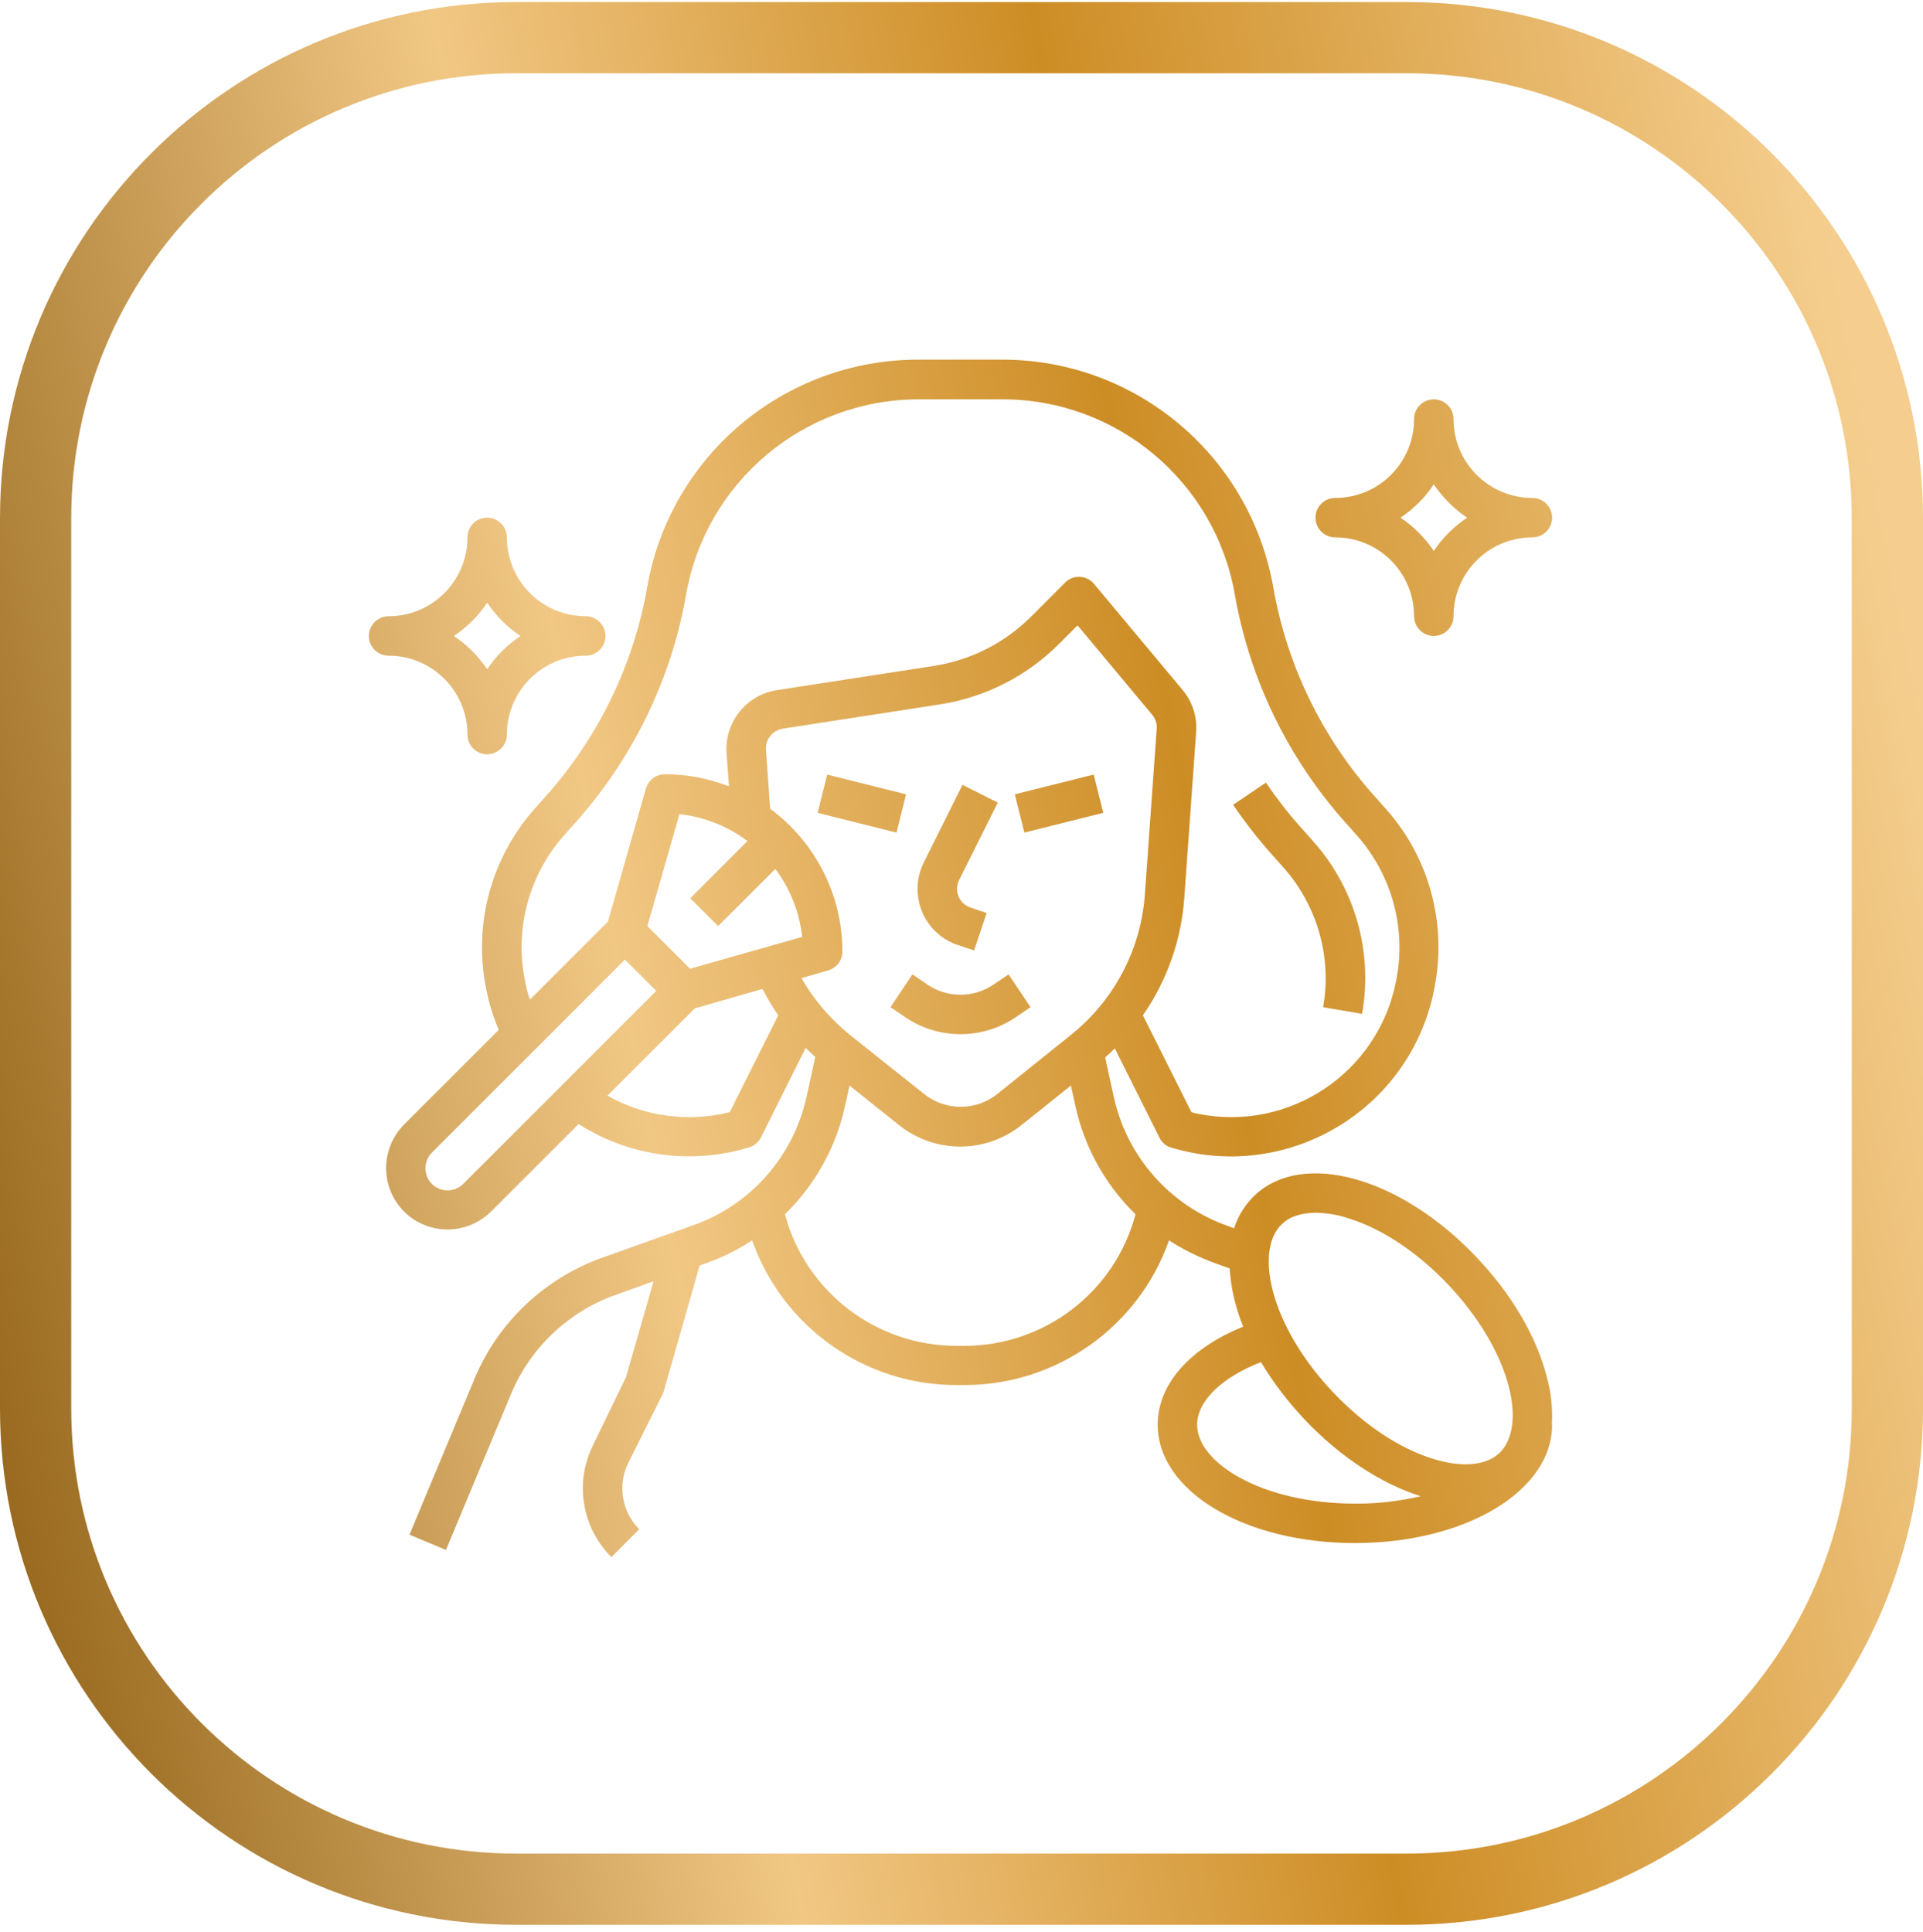 <?xml version="1.0" encoding="UTF-8"?>
<svg xmlns="http://www.w3.org/2000/svg" xmlns:xlink="http://www.w3.org/1999/xlink" fill="none" height="217" viewBox="0 0 216 217" width="216">
  <path clip-rule="evenodd" d="M58 8.229H158C185.614 8.229 208 30.615 208 58.229V158.229C208 185.843 185.614 208.229 158 208.229H58C30.386 208.229 8 185.843 8 158.229V58.229C8 30.615 30.386 8.229 58 8.229ZM0 58.229C0 26.197 25.968 0.229 58 0.229H158C190.033 0.229 216 26.197 216 58.229V158.229C216 190.262 190.033 216.229 158 216.229H58C25.968 216.229 0 190.262 0 158.229V58.229ZM165.811 141.195C169.743 145.321 172.568 150.083 173.731 154.625C174.229 156.397 174.423 158.224 174.312 160.052H174.34C174.34 167.501 164.621 173.343 152.188 173.343C139.755 173.343 130.036 167.501 130.036 160.052C130.036 155.511 133.635 151.468 139.644 149.031C138.786 146.954 138.26 144.739 138.121 142.496L136.432 141.887C134.632 141.223 132.915 140.392 131.309 139.34C127.876 149.087 118.655 155.594 108.326 155.594H107.468C97.14 155.621 87.919 149.087 84.485 139.34C82.879 140.392 81.162 141.25 79.363 141.887L78.587 142.164L74.572 156.231C74.544 156.369 74.489 156.508 74.434 156.618L70.585 164.316C69.339 166.808 69.837 169.827 71.803 171.793L68.674 174.922C65.351 171.599 64.521 166.531 66.625 162.323L70.308 154.735L73.409 143.936L69.09 145.487C63.828 147.37 59.564 151.413 57.404 156.591L50.094 174.118L45.996 172.402L53.306 154.874C55.937 148.561 61.142 143.632 67.594 141.306L77.84 137.651C84.319 135.38 89.137 129.897 90.605 123.169L91.574 118.738L91.574 118.738C91.214 118.406 90.854 118.074 90.494 117.714L85.482 127.765C85.205 128.319 84.707 128.734 84.125 128.901C81.938 129.565 79.667 129.897 77.397 129.897C72.994 129.897 68.702 128.651 64.992 126.27L55.161 136.1C52.448 138.786 48.073 138.786 45.387 136.1C42.701 133.414 42.701 129.039 45.387 126.325L56.02 115.692C55.411 114.252 54.94 112.757 54.635 111.207L54.58 110.93C53.168 103.786 55.189 96.365 60.007 90.91L61.392 89.359C67.234 82.769 71.166 74.683 72.689 65.989C75.264 51.174 88.14 40.375 103.176 40.403H112.535C127.571 40.375 140.419 51.174 143.022 65.989C144.545 74.683 148.449 82.769 154.32 89.359L155.704 90.91C160.55 96.365 162.544 103.786 161.132 110.93L161.076 111.207C160.938 111.926 160.772 112.646 160.55 113.339C156.867 125.633 143.881 132.611 131.586 128.928C130.977 128.762 130.506 128.347 130.229 127.793L125.217 117.769C124.966 118.041 124.683 118.298 124.404 118.55C124.315 118.632 124.225 118.713 124.138 118.794L125.107 123.224C126.574 129.925 131.392 135.408 137.872 137.706L138.619 137.983C139.063 136.571 139.866 135.325 140.918 134.3C146.317 129.177 157.255 132.196 165.811 141.195ZM90.023 109.877C91.408 112.314 93.263 114.474 95.451 116.246L103.758 122.864C106.194 124.83 109.656 124.83 112.065 122.864L120.344 116.218C125.162 112.342 128.153 106.638 128.596 100.49L129.925 81.883C129.98 81.301 129.786 80.747 129.426 80.304L121.036 70.253L119.015 72.274C115.36 75.957 110.625 78.366 105.502 79.141L87.919 81.855C86.784 82.049 85.953 83.073 86.036 84.209L86.507 90.854C91.602 94.62 94.62 100.546 94.62 106.887C94.62 107.884 93.955 108.742 93.014 109.019L90.023 109.877ZM72.717 104.035L77.507 108.825L90.106 105.253C89.802 102.484 88.75 99.826 87.088 97.611L80.664 104.035L77.535 100.906L83.959 94.482C81.716 92.793 79.086 91.768 76.317 91.463L72.717 104.035ZM58.955 110.071L59.01 110.348C59.121 111.013 59.287 111.65 59.536 112.286L68.287 103.536L72.551 88.584C72.828 87.642 73.686 86.978 74.683 86.978C77.147 86.978 79.584 87.448 81.882 88.335L81.606 84.569C81.384 81.135 83.821 78.089 87.227 77.535L104.81 74.822C109.019 74.185 112.895 72.219 115.886 69.201L119.624 65.462C119.642 65.427 119.671 65.403 119.705 65.375C119.723 65.36 119.743 65.344 119.763 65.324C120.704 64.521 122.116 64.659 122.892 65.601L132.832 77.508C133.94 78.837 134.494 80.526 134.355 82.243L133.026 100.85C132.694 105.585 131.088 110.154 128.374 114.059L133.829 124.941C134.078 125.024 134.355 125.079 134.632 125.135L134.632 125.135C144.822 127.156 154.735 120.538 156.784 110.348L156.84 110.071C157.975 104.284 156.341 98.303 152.437 93.873L151.052 92.322C144.656 85.122 140.364 76.289 138.703 66.792C136.487 54.109 125.439 44.833 112.563 44.861H103.204C90.328 44.861 79.28 54.109 77.064 66.792C75.403 76.289 71.111 85.122 64.715 92.322L63.33 93.873C59.426 98.303 57.792 104.284 58.955 110.071ZM48.516 132.999C49.485 133.968 51.063 133.968 52.032 132.999L73.714 111.317L70.197 107.801L48.516 129.482C47.547 130.451 47.547 132.03 48.516 132.999ZM68.231 123.086C72.385 125.439 77.314 126.104 81.966 124.941L87.421 114.059C86.756 113.117 86.174 112.12 85.648 111.096L78.034 113.283L68.231 123.086ZM107.44 151.191H108.299C117.353 151.191 125.245 145.127 127.543 136.405C124.138 133.082 121.784 128.845 120.787 124.193L120.289 121.95L114.778 126.353C110.736 129.62 104.976 129.62 100.933 126.353L95.423 121.95L94.924 124.193C93.928 128.845 91.574 133.082 88.168 136.405C90.494 145.127 98.413 151.191 107.44 151.191ZM147.813 136.238C146.207 136.238 144.877 136.654 143.991 137.512C142.468 138.952 142.108 141.693 142.967 145.016C143.964 148.81 146.373 152.88 149.806 156.48C153.24 160.08 157.172 162.71 160.938 163.873C164.205 164.898 166.946 164.648 168.442 163.209C169.937 161.769 170.325 159.027 169.466 155.732C168.469 151.939 166.033 147.868 162.627 144.269C159.193 140.669 155.261 138.038 151.495 136.875C150.305 136.46 149.059 136.266 147.813 136.238ZM134.466 160.052C134.466 162.129 136.183 164.288 139.173 165.95C142.607 167.861 147.231 168.913 152.215 168.913C154.68 168.94 157.172 168.636 159.581 168.082C155.123 166.67 150.526 163.652 146.594 159.526C144.711 157.532 143.05 155.372 141.638 153.019C137.263 154.708 134.466 157.394 134.466 160.052ZM149.975 60.367C154.876 60.367 158.836 64.327 158.836 69.228C158.836 70.447 159.833 71.444 161.051 71.444C162.269 71.444 163.266 70.447 163.266 69.228C163.266 64.327 167.226 60.367 172.127 60.367C173.345 60.367 174.342 59.371 174.342 58.152C174.342 56.934 173.345 55.937 172.127 55.937C167.226 55.937 163.266 51.977 163.266 47.076C163.266 45.858 162.269 44.861 161.051 44.861C159.833 44.861 158.836 45.858 158.836 47.076C158.836 51.977 154.876 55.937 149.975 55.937C148.756 55.937 147.76 56.934 147.76 58.152C147.76 59.371 148.756 60.367 149.975 60.367ZM161.051 54.414C162.048 55.882 163.294 57.155 164.789 58.152C163.322 59.149 162.048 60.395 161.051 61.89C160.054 60.423 158.808 59.149 157.313 58.152C158.808 57.155 160.054 55.909 161.051 54.414ZM91.839 91.314L92.913 87.017L101.777 89.233L100.703 93.53L91.839 91.314ZM113.986 89.234L122.85 87.018L123.924 91.316L115.06 93.532L113.986 89.234ZM107.612 106.167L109.412 106.776L110.824 102.567L109.024 101.958C107.861 101.57 107.224 100.324 107.612 99.161C107.628 99.095 107.655 99.039 107.679 98.987L107.679 98.987C107.696 98.952 107.712 98.918 107.723 98.884L112.07 90.162L108.11 88.168L103.763 96.891C102.129 100.186 103.458 104.173 106.726 105.807C107.003 105.945 107.307 106.084 107.612 106.167ZM115.753 113.145L114.036 114.308C110.325 116.8 105.452 116.8 101.741 114.308L100.024 113.145L102.489 109.462L104.206 110.625C106.421 112.12 109.329 112.12 111.572 110.625L113.288 109.462L115.753 113.145ZM148.62 113.145C149.617 107.496 147.955 101.709 144.134 97.417L142.75 95.866C141.227 94.149 139.814 92.322 138.513 90.411L142.196 87.919C143.386 89.663 144.66 91.325 146.072 92.903L147.457 94.454C152.192 99.743 154.241 106.914 152.995 113.892L148.62 113.145ZM52.506 82.52C52.506 83.738 53.503 84.735 54.721 84.735C55.939 84.735 56.936 83.738 56.936 82.52C56.936 77.618 60.896 73.659 65.797 73.659C67.016 73.659 68.012 72.662 68.012 71.444C68.012 70.225 67.016 69.228 65.797 69.228C60.896 69.228 56.936 65.269 56.936 60.367C56.936 59.149 55.939 58.152 54.721 58.152C53.503 58.152 52.506 59.149 52.506 60.367C52.506 65.269 48.546 69.228 43.645 69.228C42.426 69.228 41.43 70.225 41.43 71.444C41.43 72.662 42.426 73.659 43.645 73.659C48.546 73.659 52.506 77.618 52.506 82.52ZM54.721 67.705C55.718 69.173 56.964 70.447 58.459 71.444C56.992 72.44 55.718 73.686 54.721 75.182C53.724 73.714 52.478 72.44 50.983 71.444C52.478 70.447 53.724 69.201 54.721 67.705Z" fill="url(#paint0_linear_168_3183)" fill-rule="evenodd"></path>
  <path clip-rule="evenodd" d="M58 8.229H158C185.614 8.229 208 30.615 208 58.229V158.229C208 185.843 185.614 208.229 158 208.229H58C30.386 208.229 8 185.843 8 158.229V58.229C8 30.615 30.386 8.229 58 8.229ZM0 58.229C0 26.197 25.968 0.229 58 0.229H158C190.033 0.229 216 26.197 216 58.229V158.229C216 190.262 190.033 216.229 158 216.229H58C25.968 216.229 0 190.262 0 158.229V58.229ZM165.811 141.195C169.743 145.321 172.568 150.083 173.731 154.625C174.229 156.397 174.423 158.224 174.312 160.052H174.34C174.34 167.501 164.621 173.343 152.188 173.343C139.755 173.343 130.036 167.501 130.036 160.052C130.036 155.511 133.635 151.468 139.644 149.031C138.786 146.954 138.26 144.739 138.121 142.496L136.432 141.887C134.632 141.223 132.915 140.392 131.309 139.34C127.876 149.087 118.655 155.594 108.326 155.594H107.468C97.14 155.621 87.919 149.087 84.485 139.34C82.879 140.392 81.162 141.25 79.363 141.887L78.587 142.164L74.572 156.231C74.544 156.369 74.489 156.508 74.434 156.618L70.585 164.316C69.339 166.808 69.837 169.827 71.803 171.793L68.674 174.922C65.351 171.599 64.521 166.531 66.625 162.323L70.308 154.735L73.409 143.936L69.09 145.487C63.828 147.37 59.564 151.413 57.404 156.591L50.094 174.118L45.996 172.402L53.306 154.874C55.937 148.561 61.142 143.632 67.594 141.306L77.84 137.651C84.319 135.38 89.137 129.897 90.605 123.169L91.574 118.738L91.574 118.738C91.214 118.406 90.854 118.074 90.494 117.714L85.482 127.765C85.205 128.319 84.707 128.734 84.125 128.901C81.938 129.565 79.667 129.897 77.397 129.897C72.994 129.897 68.702 128.651 64.992 126.27L55.161 136.1C52.448 138.786 48.073 138.786 45.387 136.1C42.701 133.414 42.701 129.039 45.387 126.325L56.02 115.692C55.411 114.252 54.94 112.757 54.635 111.207L54.58 110.93C53.168 103.786 55.189 96.365 60.007 90.91L61.392 89.359C67.234 82.769 71.166 74.683 72.689 65.989C75.264 51.174 88.14 40.375 103.176 40.403H112.535C127.571 40.375 140.419 51.174 143.022 65.989C144.545 74.683 148.449 82.769 154.32 89.359L155.704 90.91C160.55 96.365 162.544 103.786 161.132 110.93L161.076 111.207C160.938 111.926 160.772 112.646 160.55 113.339C156.867 125.633 143.881 132.611 131.586 128.928C130.977 128.762 130.506 128.347 130.229 127.793L125.217 117.769C124.966 118.041 124.683 118.298 124.404 118.55C124.315 118.632 124.225 118.713 124.138 118.794L125.107 123.224C126.574 129.925 131.392 135.408 137.872 137.706L138.619 137.983C139.063 136.571 139.866 135.325 140.918 134.3C146.317 129.177 157.255 132.196 165.811 141.195ZM90.023 109.877C91.408 112.314 93.263 114.474 95.451 116.246L103.758 122.864C106.194 124.83 109.656 124.83 112.065 122.864L120.344 116.218C125.162 112.342 128.153 106.638 128.596 100.49L129.925 81.883C129.98 81.301 129.786 80.747 129.426 80.304L121.036 70.253L119.015 72.274C115.36 75.957 110.625 78.366 105.502 79.141L87.919 81.855C86.784 82.049 85.953 83.073 86.036 84.209L86.507 90.854C91.602 94.62 94.62 100.546 94.62 106.887C94.62 107.884 93.955 108.742 93.014 109.019L90.023 109.877ZM72.717 104.035L77.507 108.825L90.106 105.253C89.802 102.484 88.75 99.826 87.088 97.611L80.664 104.035L77.535 100.906L83.959 94.482C81.716 92.793 79.086 91.768 76.317 91.463L72.717 104.035ZM58.955 110.071L59.01 110.348C59.121 111.013 59.287 111.65 59.536 112.286L68.287 103.536L72.551 88.584C72.828 87.642 73.686 86.978 74.683 86.978C77.147 86.978 79.584 87.448 81.882 88.335L81.606 84.569C81.384 81.135 83.821 78.089 87.227 77.535L104.81 74.822C109.019 74.185 112.895 72.219 115.886 69.201L119.624 65.462C119.642 65.427 119.671 65.403 119.705 65.375C119.723 65.36 119.743 65.344 119.763 65.324C120.704 64.521 122.116 64.659 122.892 65.601L132.832 77.508C133.94 78.837 134.494 80.526 134.355 82.243L133.026 100.85C132.694 105.585 131.088 110.154 128.374 114.059L133.829 124.941C134.078 125.024 134.355 125.079 134.632 125.135L134.632 125.135C144.822 127.156 154.735 120.538 156.784 110.348L156.84 110.071C157.975 104.284 156.341 98.303 152.437 93.873L151.052 92.322C144.656 85.122 140.364 76.289 138.703 66.792C136.487 54.109 125.439 44.833 112.563 44.861H103.204C90.328 44.861 79.28 54.109 77.064 66.792C75.403 76.289 71.111 85.122 64.715 92.322L63.33 93.873C59.426 98.303 57.792 104.284 58.955 110.071ZM48.516 132.999C49.485 133.968 51.063 133.968 52.032 132.999L73.714 111.317L70.197 107.801L48.516 129.482C47.547 130.451 47.547 132.03 48.516 132.999ZM68.231 123.086C72.385 125.439 77.314 126.104 81.966 124.941L87.421 114.059C86.756 113.117 86.174 112.12 85.648 111.096L78.034 113.283L68.231 123.086ZM107.44 151.191H108.299C117.353 151.191 125.245 145.127 127.543 136.405C124.138 133.082 121.784 128.845 120.787 124.193L120.289 121.95L114.778 126.353C110.736 129.62 104.976 129.62 100.933 126.353L95.423 121.95L94.924 124.193C93.928 128.845 91.574 133.082 88.168 136.405C90.494 145.127 98.413 151.191 107.44 151.191ZM147.813 136.238C146.207 136.238 144.877 136.654 143.991 137.512C142.468 138.952 142.108 141.693 142.967 145.016C143.964 148.81 146.373 152.88 149.806 156.48C153.24 160.08 157.172 162.71 160.938 163.873C164.205 164.898 166.946 164.648 168.442 163.209C169.937 161.769 170.325 159.027 169.466 155.732C168.469 151.939 166.033 147.868 162.627 144.269C159.193 140.669 155.261 138.038 151.495 136.875C150.305 136.46 149.059 136.266 147.813 136.238ZM134.466 160.052C134.466 162.129 136.183 164.288 139.173 165.95C142.607 167.861 147.231 168.913 152.215 168.913C154.68 168.94 157.172 168.636 159.581 168.082C155.123 166.67 150.526 163.652 146.594 159.526C144.711 157.532 143.05 155.372 141.638 153.019C137.263 154.708 134.466 157.394 134.466 160.052ZM149.975 60.367C154.876 60.367 158.836 64.327 158.836 69.228C158.836 70.447 159.833 71.444 161.051 71.444C162.269 71.444 163.266 70.447 163.266 69.228C163.266 64.327 167.226 60.367 172.127 60.367C173.345 60.367 174.342 59.371 174.342 58.152C174.342 56.934 173.345 55.937 172.127 55.937C167.226 55.937 163.266 51.977 163.266 47.076C163.266 45.858 162.269 44.861 161.051 44.861C159.833 44.861 158.836 45.858 158.836 47.076C158.836 51.977 154.876 55.937 149.975 55.937C148.756 55.937 147.76 56.934 147.76 58.152C147.76 59.371 148.756 60.367 149.975 60.367ZM161.051 54.414C162.048 55.882 163.294 57.155 164.789 58.152C163.322 59.149 162.048 60.395 161.051 61.89C160.054 60.423 158.808 59.149 157.313 58.152C158.808 57.155 160.054 55.909 161.051 54.414ZM91.839 91.314L92.913 87.017L101.777 89.233L100.703 93.53L91.839 91.314ZM113.986 89.234L122.85 87.018L123.924 91.316L115.06 93.532L113.986 89.234ZM107.612 106.167L109.412 106.776L110.824 102.567L109.024 101.958C107.861 101.57 107.224 100.324 107.612 99.161C107.628 99.095 107.655 99.039 107.679 98.987L107.679 98.987C107.696 98.952 107.712 98.918 107.723 98.884L112.07 90.162L108.11 88.168L103.763 96.891C102.129 100.186 103.458 104.173 106.726 105.807C107.003 105.945 107.307 106.084 107.612 106.167ZM115.753 113.145L114.036 114.308C110.325 116.8 105.452 116.8 101.741 114.308L100.024 113.145L102.489 109.462L104.206 110.625C106.421 112.12 109.329 112.12 111.572 110.625L113.288 109.462L115.753 113.145ZM148.62 113.145C149.617 107.496 147.955 101.709 144.134 97.417L142.75 95.866C141.227 94.149 139.814 92.322 138.513 90.411L142.196 87.919C143.386 89.663 144.66 91.325 146.072 92.903L147.457 94.454C152.192 99.743 154.241 106.914 152.995 113.892L148.62 113.145ZM52.506 82.52C52.506 83.738 53.503 84.735 54.721 84.735C55.939 84.735 56.936 83.738 56.936 82.52C56.936 77.618 60.896 73.659 65.797 73.659C67.016 73.659 68.012 72.662 68.012 71.444C68.012 70.225 67.016 69.228 65.797 69.228C60.896 69.228 56.936 65.269 56.936 60.367C56.936 59.149 55.939 58.152 54.721 58.152C53.503 58.152 52.506 59.149 52.506 60.367C52.506 65.269 48.546 69.228 43.645 69.228C42.426 69.228 41.43 70.225 41.43 71.444C41.43 72.662 42.426 73.659 43.645 73.659C48.546 73.659 52.506 77.618 52.506 82.52ZM54.721 67.705C55.718 69.173 56.964 70.447 58.459 71.444C56.992 72.44 55.718 73.686 54.721 75.182C53.724 73.714 52.478 72.44 50.983 71.444C52.478 70.447 53.724 69.201 54.721 67.705Z" fill="url(#pattern0_168_3183)" fill-opacity="0.6" fill-rule="evenodd"></path>
  <defs>
    <pattern height="1" id="pattern0_168_3183" patternContentUnits="objectBoundingBox" width="1">
      <use transform="scale(0)" xlink:href="#image0_168_3183"></use>
    </pattern>
    <linearGradient gradientUnits="userSpaceOnUse" id="paint0_linear_168_3183" x1="214.987" x2="-15.223" y1="72.229" y2="117.03">
      <stop stop-color="#F5CE8F"></stop>
      <stop offset="0.357" stop-color="#CD8D25"></stop>
      <stop offset="0.639" stop-color="#F1C784"></stop>
      <stop offset="1" stop-color="#926318"></stop>
    </linearGradient>
  </defs>
</svg>

